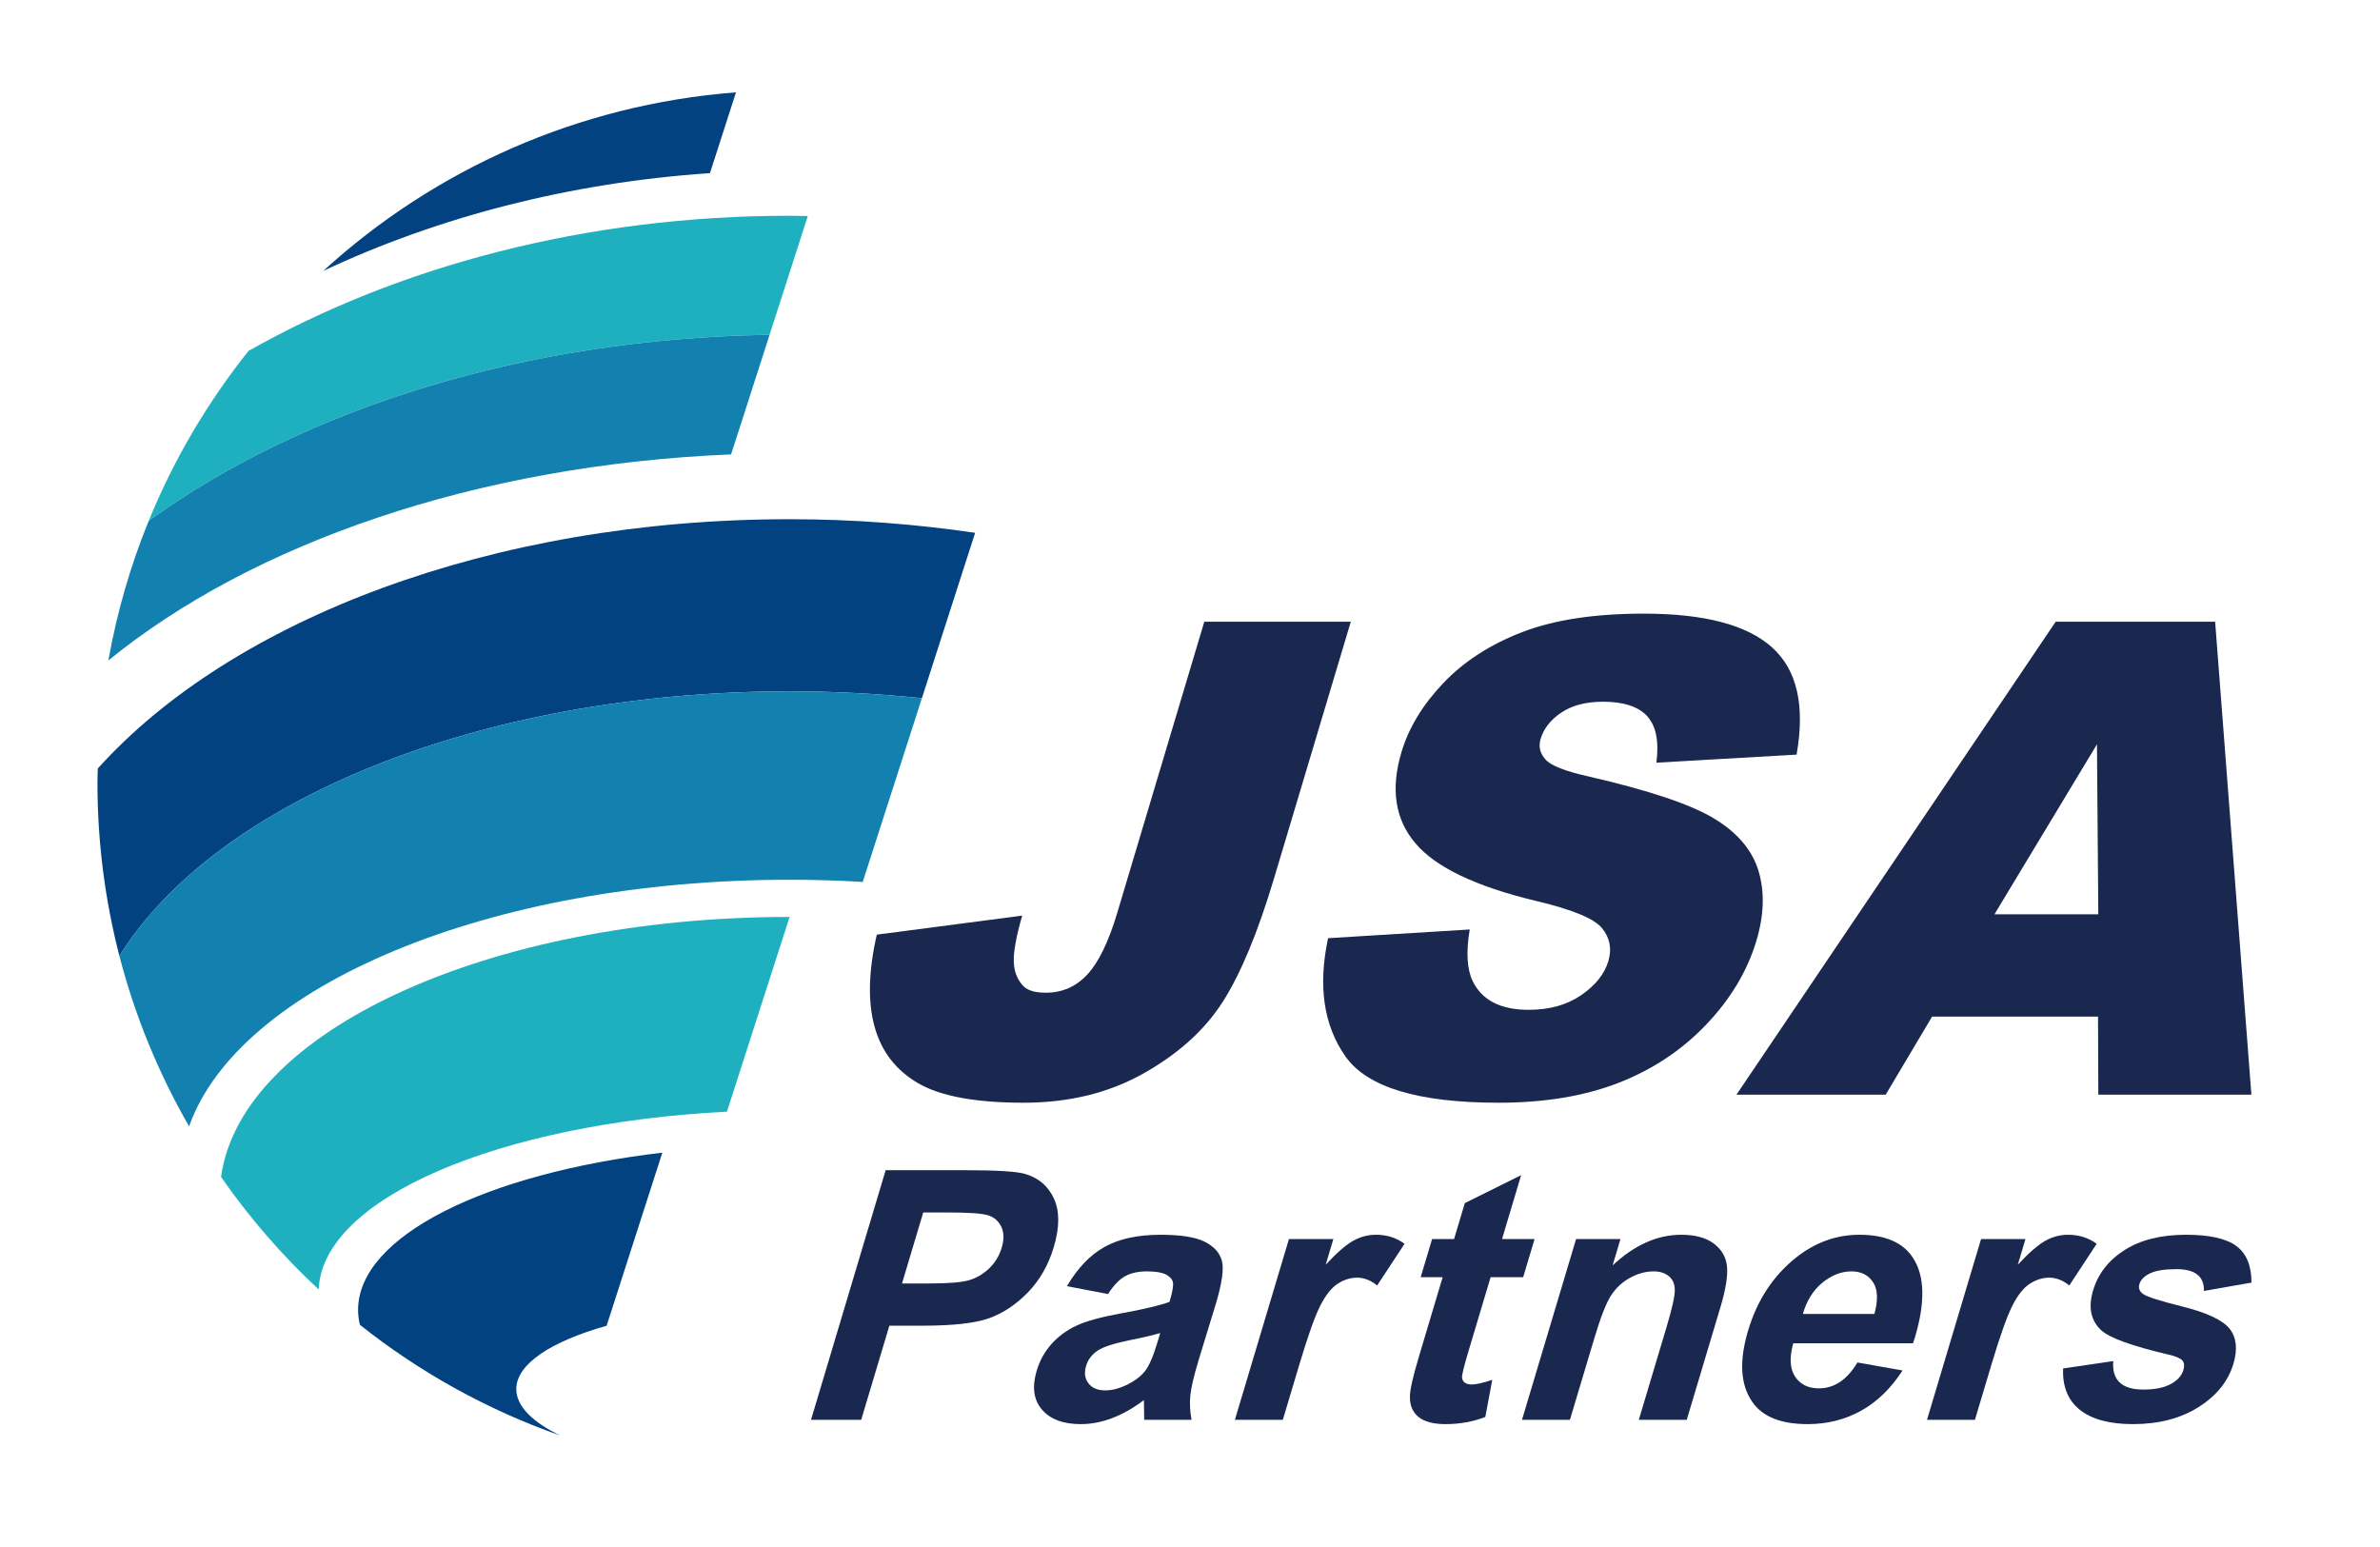 <?xml version="1.0" encoding="utf-8"?>
<!-- Generator: Adobe Illustrator 15.1.0, SVG Export Plug-In . SVG Version: 6.00 Build 0)  -->
<!DOCTYPE svg PUBLIC "-//W3C//DTD SVG 1.1//EN" "http://www.w3.org/Graphics/SVG/1.1/DTD/svg11.dtd">
<svg version="1.1" id="レイヤー_1" xmlns="http://www.w3.org/2000/svg" xmlns:xlink="http://www.w3.org/1999/xlink" x="0px"
	 y="0px" width="640px" height="415.904px" viewBox="0 0 640 415.904" enable-background="new 0 0 640 415.904"
	 xml:space="preserve">
<g>
	<g>
		<g>
			<path fill="#024281" d="M197.91,24.833c-42.624,3.276-81.23,20.86-110.987,48.019c30.714-14.44,66.075-23.725,103.99-26.293
				L197.91,24.833z"/>
		</g>
		<g>
			<path fill="#1FB0C0" d="M217.226,58.092c-1.624-0.022-3.238-0.073-4.865-0.073c-54.809,0-105.255,13.575-145.523,36.338
				c-10.991,13.769-20.071,29.122-26.836,45.676c41.496-29.964,100.832-49.014,166.946-50.006L217.226,58.092z"/>
		</g>
		<path fill="#024281" d="M138.834,373.538c0-6.77,9.411-12.833,24.292-17.036l14.982-46.545
			c-47.388,5.573-81.819,22.409-81.819,42.313c0,1.343,0.181,2.666,0.487,3.982c16.034,12.723,34.192,22.853,53.886,29.771
			C143.208,382.426,138.834,378.148,138.834,373.538z"/>
		<g>
			<path fill="#1281B0" d="M206.947,90.027c-66.114,0.992-125.45,20.042-166.946,50.006c-4.883,11.955-8.542,24.528-10.863,37.575
				c38.561-31.437,98.828-52.58,167.455-55.415L206.947,90.027z"/>
		</g>
		<g>
			<path fill="#024281" d="M262.219,143.276c-16.003-2.344-32.672-3.656-49.858-3.656c-80.292,0-150.141,27.099-186.061,67.033
				c-0.026,1.245-0.096,2.48-0.096,3.729c0,16.127,2.057,31.779,5.912,46.702c25.66-41.404,96.641-71.18,180.245-71.18
				c12.147,0,24.02,0.648,35.541,1.848L262.219,143.276z"/>
		</g>
		<g>
			<path fill="#1281B0" d="M247.902,187.753c-11.521-1.199-23.394-1.848-35.541-1.848c-83.604,0-154.585,29.775-180.245,71.18
				c4.197,16.246,10.576,31.604,18.73,45.81c13.288-37.667,80.518-66.326,161.515-66.326c6.647,0,13.197,0.211,19.635,0.585
				L247.902,187.753z"/>
		</g>
		<g>
			<path fill="#1FB0C0" d="M212.331,246.573c-81.174,0.006-147.565,30.876-152.887,69.923c7.655,11.012,16.458,21.158,26.252,30.257
				c0.968-24.519,48.427-44.661,109.785-47.823L212.331,246.573z"/>
		</g>
	</g>
</g>
<g>
	<g>
		<path fill="#1A274E" d="M323.847,167.18h39.394l-20.671,69.102c-4.341,14.506-8.932,25.541-13.765,33.12
			c-4.845,7.567-11.936,13.984-21.287,19.243c-9.35,5.265-20.103,7.887-32.252,7.887c-12.84,0-22.267-1.733-28.288-5.2
			c-6.016-3.475-9.948-8.548-11.796-15.229c-1.845-6.681-1.651-14.934,0.598-24.77l39.095-5.117
			c-1.616,5.609-2.372,9.775-2.259,12.489c0.111,2.722,1.017,4.918,2.716,6.598c1.177,1.103,3.144,1.643,5.924,1.643
			c4.395,0,8.103-1.633,11.134-4.892c3.032-3.264,5.71-8.771,8.027-16.517L323.847,167.18z"/>
		<path fill="#1A274E" d="M357.128,252.289l38.091-2.346c-1.007,6.074-0.747,10.702,0.796,13.886
			c2.51,5.147,7.521,7.718,15.042,7.718c5.609,0,10.321-1.316,14.148-3.948c3.824-2.632,6.255-5.682,7.294-9.149
			c0.983-3.301,0.424-6.247-1.694-8.851c-2.107-2.605-8.09-5.059-17.917-7.373c-16.079-3.872-26.83-9.024-32.253-15.443
			c-5.489-6.421-6.74-14.606-3.763-24.555c1.957-6.532,5.696-12.712,11.228-18.52c5.521-5.819,12.582-10.382,21.183-13.71
			c8.603-3.32,19.524-4.988,32.769-4.988c16.251,0,27.743,3.024,34.462,9.071c6.727,6.043,8.929,15.65,6.599,28.842l-37.691,2.17
			c0.729-5.722-0.095-9.893-2.465-12.493c-2.375-2.602-6.337-3.902-11.889-3.902c-4.575,0-8.308,0.969-11.195,2.904
			c-2.892,1.938-4.753,4.293-5.585,7.071c-0.607,2.022-0.197,3.845,1.229,5.469c1.348,1.675,5.275,3.237,11.79,4.684
			c16.068,3.699,27.246,7.447,33.549,11.23c6.297,3.795,10.302,8.487,12.006,14.103c1.704,5.608,1.523,11.885-0.556,18.827
			c-2.439,8.151-6.948,15.67-13.518,22.556c-6.564,6.884-14.435,12.099-23.596,15.66c-9.157,3.554-19.897,5.33-32.215,5.33
			c-21.632,0-35.369-4.165-41.201-12.489C355.932,275.714,354.385,265.126,357.128,252.289z"/>
		<path fill="#1A274E" d="M564.173,273.371h-44.615l-12.479,20.994H466.95l85.843-127.186h42.873l9.75,127.186h-41.159
			L564.173,273.371z M564.252,245.868l-0.362-45.721l-27.568,45.721H564.252z"/>
	</g>
	<g>
		<path fill="#1A274E" d="M218.085,381.806l20.073-67.126h21.766c8.111,0,13.307,0.328,15.611,0.962
			c3.668,1.035,6.291,3.251,7.864,6.64c1.565,3.395,1.558,7.759-0.041,13.1c-1.45,4.854-3.792,8.919-7.002,12.206
			c-3.209,3.279-6.693,5.581-10.438,6.91c-3.744,1.331-9.711,1.991-17.885,1.991h-8.876l-7.577,25.317H218.085z M248.266,326.04
			l-5.71,19.091h7.492c5.03,0,8.54-0.289,10.526-0.869c1.981-0.577,3.772-1.633,5.385-3.142c1.606-1.521,2.735-3.375,3.399-5.583
			c0.673-2.229,0.635-4.116-0.099-5.643c-0.738-1.53-1.904-2.561-3.495-3.075c-1.606-0.522-5.236-0.779-10.901-0.779H248.266z"/>
		<path fill="#1A274E" d="M297.953,347.975l-11.042-2.111c2.884-4.914,6.273-8.444,10.178-10.594
			c3.895-2.157,8.897-3.233,14.991-3.233c5.432,0,9.399,0.626,11.89,1.883c2.485,1.253,4.023,2.955,4.602,5.107
			c0.587,2.153,0.029,6.072-1.673,11.757l-4.607,15.029c-1.261,4.22-2,7.359-2.204,9.426c-0.205,2.059-0.101,4.256,0.328,6.567
			h-12.732l-0.081-5.308c-2.837,2.14-5.665,3.75-8.504,4.831c-2.836,1.084-5.662,1.627-8.488,1.627
			c-4.725,0-8.207-1.306-10.435-3.923c-2.231-2.611-2.698-6.087-1.402-10.431c0.824-2.752,2.155-5.152,3.993-7.2
			c1.843-2.052,4.062-3.685,6.656-4.905c2.604-1.221,6.497-2.303,11.693-3.256c6.283-1.129,10.75-2.184,13.382-3.162
			c0.813-2.711,1.104-4.47,0.898-5.322c-0.217-0.841-0.858-1.526-1.947-2.069c-1.087-0.534-2.768-0.804-5.034-0.804
			c-2.308,0-4.246,0.425-5.825,1.277C301.011,344.017,299.468,345.622,297.953,347.975z M311.996,358.46
			c-1.803,0.548-4.545,1.191-8.222,1.931c-4.235,0.847-7.13,1.805-8.67,2.844c-1.535,1.04-2.545,2.391-3.041,4.043
			c-0.562,1.868-0.355,3.434,0.625,4.705c0.979,1.271,2.491,1.905,4.534,1.905c1.825,0,3.781-0.514,5.871-1.534
			c2.098-1.03,3.696-2.248,4.806-3.662c1.111-1.401,2.21-3.957,3.323-7.656L311.996,358.46z"/>
		<path fill="#1A274E" d="M344.959,381.806H332.07l14.539-48.622h11.945l-2.071,6.912c3.014-3.231,5.487-5.388,7.426-6.449
			c1.943-1.077,3.969-1.61,6.088-1.61c2.938,0,5.504,0.808,7.698,2.429l-7.374,11.217c-1.696-1.404-3.499-2.11-5.395-2.11
			c-1.78,0-3.515,0.548-5.195,1.629c-1.689,1.087-3.248,3.047-4.695,5.894c-1.445,2.844-3.308,8.066-5.582,15.68L344.959,381.806z"
			/>
		<path fill="#1A274E" d="M412.662,333.184l-3.07,10.26h-8.753l-5.872,19.626c-1.267,4.246-1.884,6.71-1.817,7.379
			c0.152,1.224,1.028,1.842,2.632,1.842c1.185,0,3.025-0.419,5.5-1.243l-1.87,9.984c-3.358,1.288-6.916,1.925-10.676,1.925
			c-3.275,0-5.704-0.637-7.286-1.928c-1.587-1.284-2.36-3.129-2.309-5.545c0.008-1.779,0.832-5.378,2.456-10.818l6.346-21.222
			h-5.909l3.07-10.26h5.908l2.893-9.664l15.136-7.509l-5.13,17.173H412.662z"/>
		<path fill="#1A274E" d="M453.576,381.806h-12.889l7.432-24.843c1.491-4.981,2.237-8.296,2.245-9.945
			c0.02-1.649-0.512-2.92-1.558-3.806c-1.064-0.884-2.426-1.328-4.097-1.328c-2.155,0-4.282,0.573-6.375,1.719
			c-2.09,1.147-3.788,2.727-5.104,4.739c-1.307,2.018-2.798,5.826-4.471,11.424l-6.599,22.04h-12.886l14.548-48.622h11.936
			l-2.117,7.093c2.941-2.746,5.944-4.804,9.016-6.175c3.07-1.378,6.225-2.065,9.461-2.065c3.754,0,6.682,0.805,8.787,2.405
			c2.107,1.607,3.277,3.673,3.508,6.187c0.229,2.524-0.367,6.164-1.791,10.935L453.576,381.806z"/>
		<path fill="#1A274E" d="M499.473,366.38l12.14,2.153c-3.177,4.886-6.917,8.504-11.244,10.872
			c-4.321,2.371-9.07,3.551-14.246,3.551c-7.191,0-12.146-1.97-14.875-5.919c-3.247-4.592-3.637-11.009-1.163-19.263
			c2.431-8.136,6.706-14.648,12.815-19.546c5.176-4.127,10.888-6.192,17.138-6.192c6.957,0,11.778,2.114,14.457,6.33
			c3.095,4.827,3.231,11.955,0.419,21.368l-0.495,1.475h-32.195c-1.081,3.858-0.922,6.846,0.481,8.96
			c1.396,2.114,3.541,3.171,6.407,3.171C493.257,373.34,496.708,371.019,499.473,366.38z M504.05,353.33
			c1.025-3.802,0.896-6.658-0.393-8.573c-1.29-1.919-3.216-2.873-5.782-2.873c-2.716,0-5.301,0.996-7.756,2.99
			c-2.499,2.02-4.278,4.84-5.324,8.456H504.05z"/>
		<path fill="#1A274E" d="M531.07,381.806h-12.889l14.544-48.622h11.94l-2.067,6.912c3.013-3.231,5.489-5.388,7.429-6.449
			c1.938-1.077,3.964-1.61,6.085-1.61c2.936,0,5.508,0.808,7.698,2.429l-7.369,11.217c-1.702-1.404-3.499-2.11-5.396-2.11
			c-1.788,0-3.522,0.548-5.203,1.629c-1.685,1.087-3.247,3.047-4.69,5.894c-1.445,2.844-3.306,8.066-5.586,15.68L531.07,381.806z"/>
		<path fill="#1A274E" d="M554.787,367.988l13.479-1.979c-0.402,5.104,2.289,7.654,8.091,7.654c3.089,0,5.54-0.494,7.356-1.468
			c1.819-0.979,2.958-2.245,3.427-3.809c0.321-1.065,0.235-1.902-0.253-2.511c-0.52-0.615-1.763-1.151-3.723-1.61
			c-9.86-2.299-15.913-4.493-18.155-6.572c-2.786-2.601-3.51-6.169-2.159-10.697c1.361-4.522,4.191-8.153,8.505-10.868
			c4.305-2.726,9.787-4.092,16.448-4.092c6.356,0,10.895,1.017,13.593,3.046c2.708,2.027,4.052,5.308,4.042,9.821l-12.781,2.243
			c0.093-3.907-2.37-5.862-7.394-5.862c-3.163,0-5.529,0.374-7.093,1.13c-1.563,0.747-2.521,1.718-2.872,2.908
			c-0.323,1.073,0.019,1.956,1.037,2.665c1.008,0.731,4.489,1.839,10.44,3.325c6.678,1.665,10.945,3.678,12.813,6.031
			c1.826,2.353,2.166,5.482,0.99,9.392c-1.402,4.702-4.528,8.586-9.366,11.64c-4.839,3.057-10.721,4.581-17.633,4.581
			c-6.293,0-11.043-1.274-14.261-3.823C556.104,376.584,554.591,372.867,554.787,367.988z"/>
	</g>
</g>
</svg>
